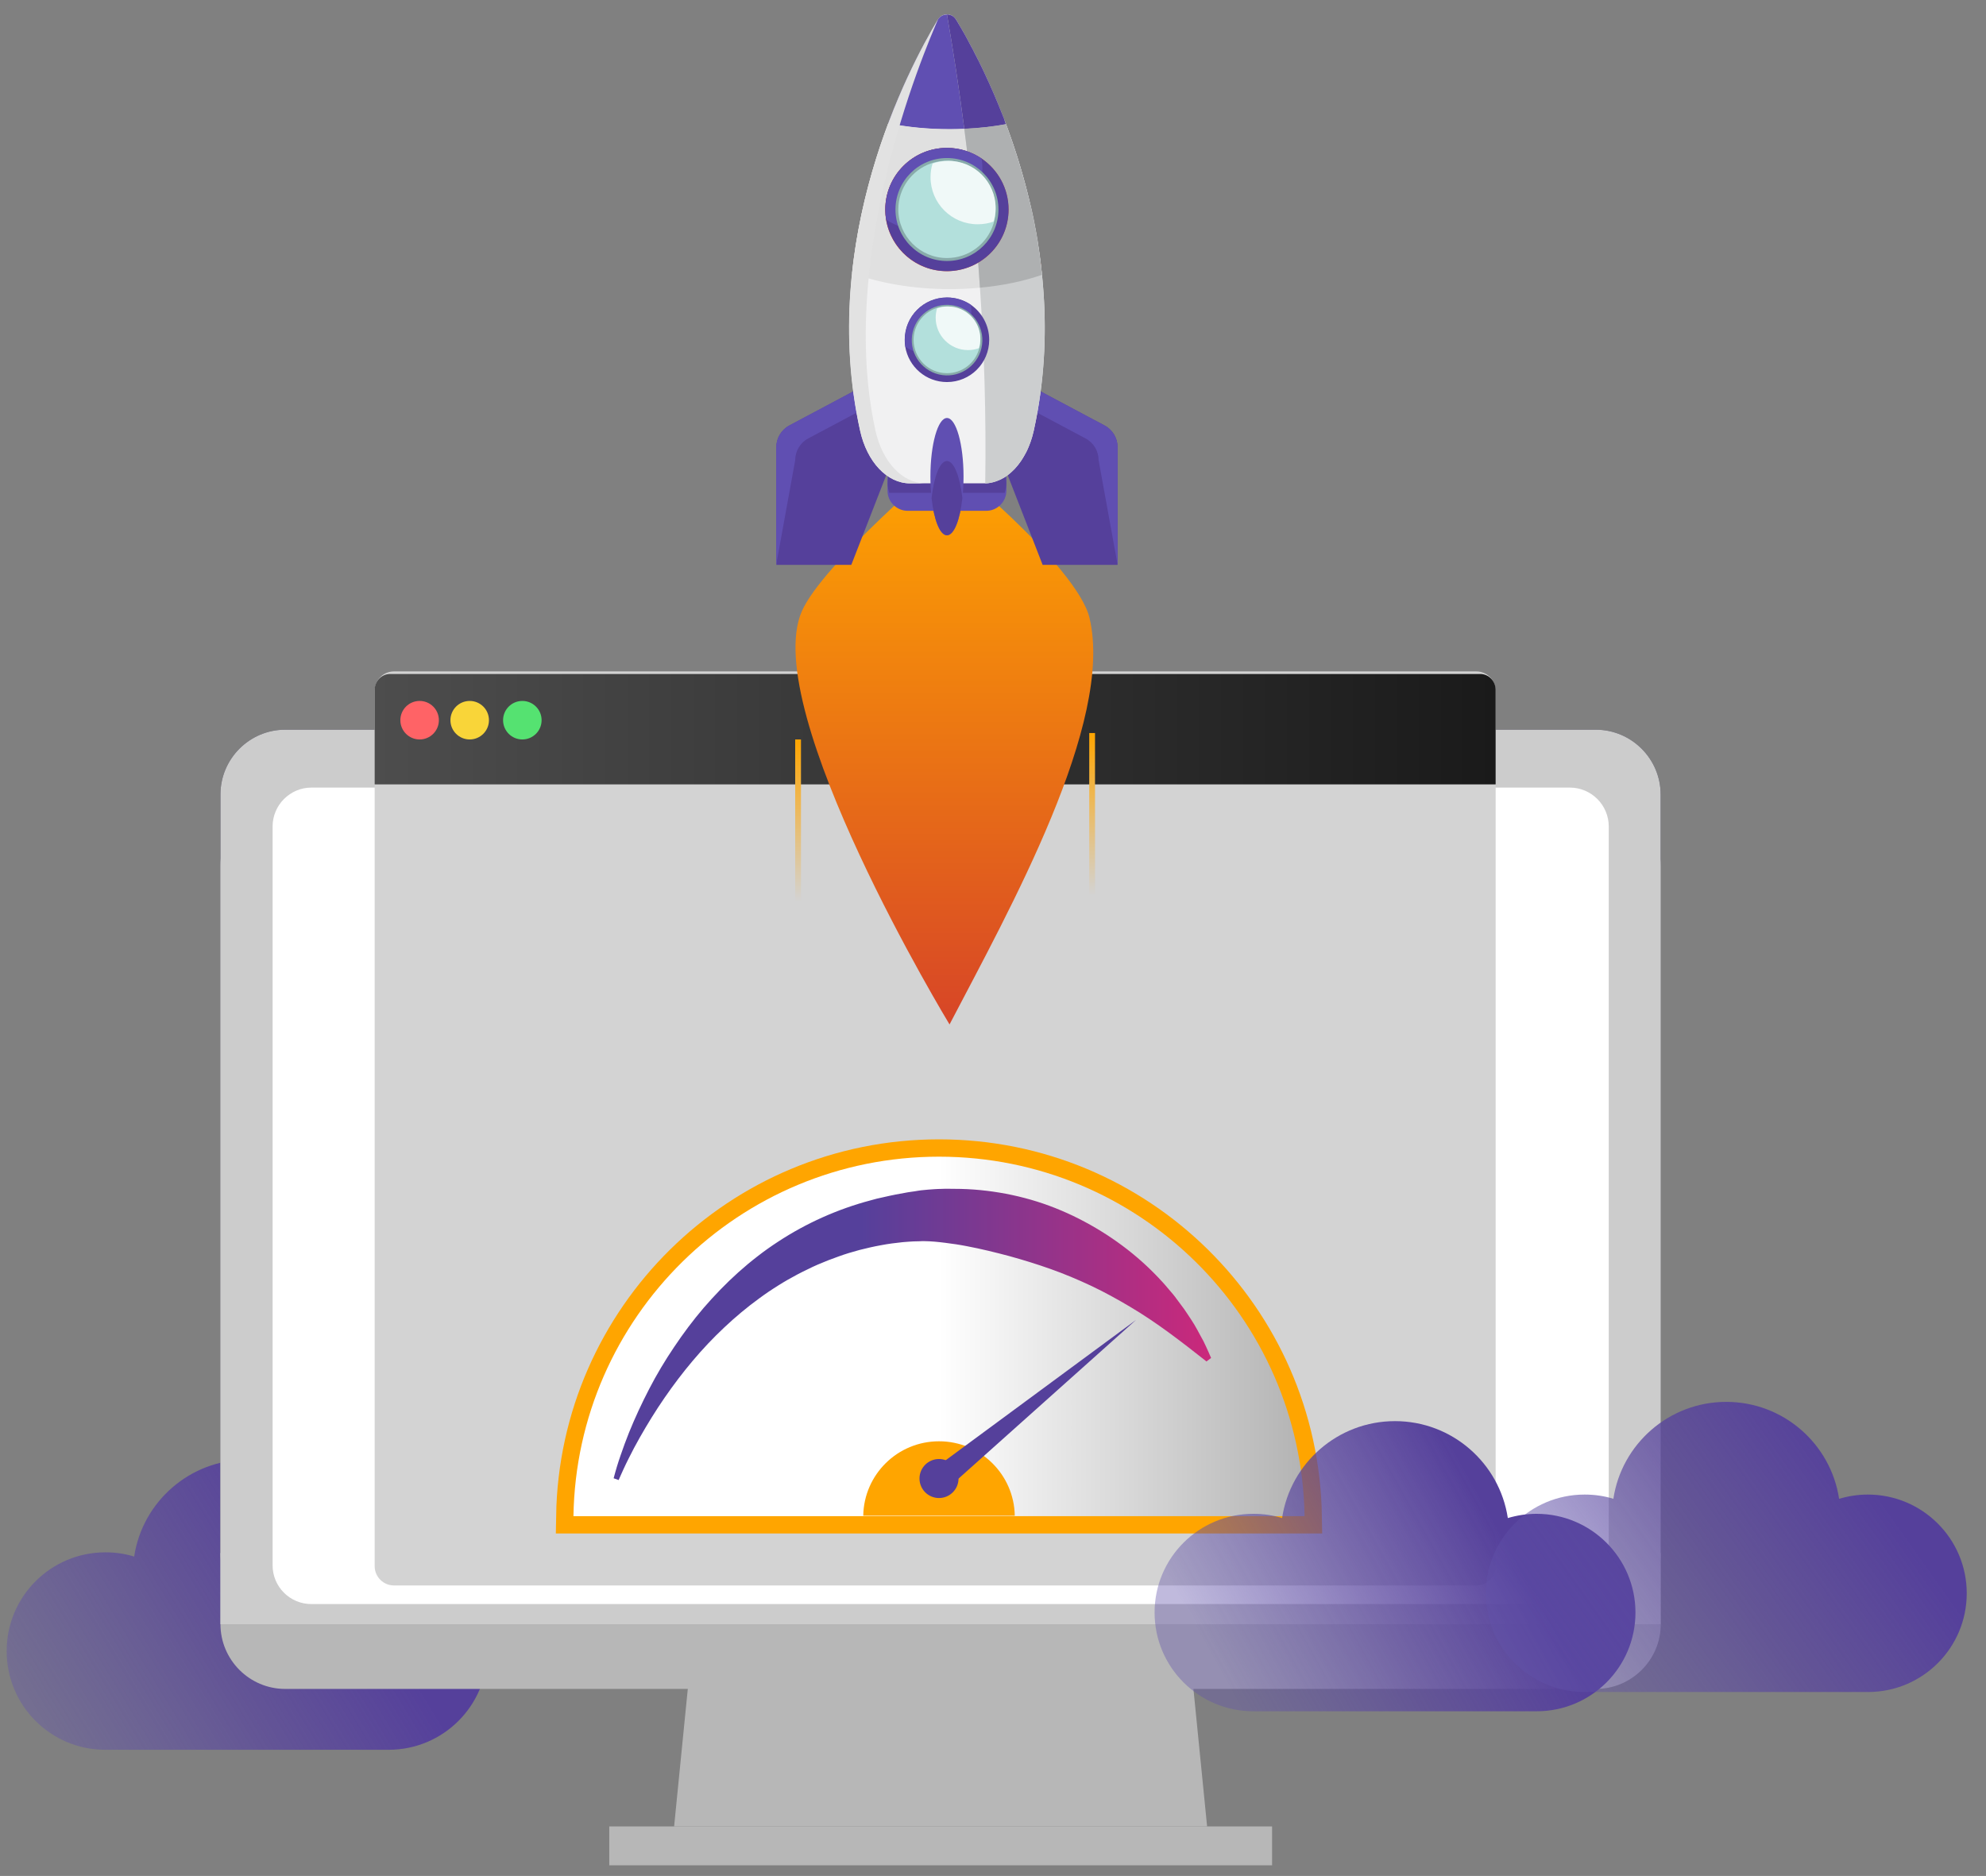 <svg enable-background="new 0 0 1546.7 1461.3" viewBox="0 0 1546.7 1461.3" xmlns="http://www.w3.org/2000/svg" xmlns:xlink="http://www.w3.org/1999/xlink"><rect x="0" y="0" width="1546.7" height="1461.3" fill="#808080" stroke="none"/><linearGradient id="a"><stop offset="0" stop-color="#55409b"/><stop offset=".472" stop-color="#58449e" stop-opacity=".717"/><stop offset=".932" stop-color="#5f50a8" stop-opacity=".441"/><stop offset="1" stop-color="#6152aa" stop-opacity=".4"/></linearGradient><linearGradient id="b" gradientUnits="userSpaceOnUse" x1="275.824" x2="50.49" xlink:href="#a" y1="1231.7" y2="1369.033"/><linearGradient id="c" gradientUnits="userSpaceOnUse" x1="291.778" x2="1164.778" y1="568" y2="568"><stop offset="0" stop-color="#4d4d4d"/><stop offset="1" stop-color="#1a1a1a"/></linearGradient><linearGradient id="d" gradientUnits="userSpaceOnUse" x1="446.598" x2="1015.957" y1="1041" y2="1041"><stop offset="0" stop-color="#fff"/><stop offset=".5" stop-color="#fff"/><stop offset="1" stop-color="#b3b3b3"/></linearGradient><linearGradient id="e" gradientUnits="userSpaceOnUse" x1="459.062" x2="959.54" y1="1039.6" y2="1039.6"><stop offset="0" stop-color="#55409b"/><stop offset=".423" stop-color="#55409b"/><stop offset="1" stop-color="#d22779"/></linearGradient><linearGradient id="f" gradientUnits="userSpaceOnUse" x1="1172.726" x2="960.726" xlink:href="#a" y1="1201.634" y2="1320.301"/><linearGradient id="g" gradientUnits="userSpaceOnUse" x1="1458.431" x2="1234.431" xlink:href="#a" y1="1160.275" y2="1318.942"/><linearGradient id="h" gradientUnits="userSpaceOnUse" x1="735.507" x2="735.507" y1="798" y2="359.141"><stop offset="0" stop-color="#d74527"/><stop offset="1" stop-color="#ffa500"/></linearGradient><linearGradient id="i"><stop offset=".378" stop-color="#d3d3d3"/><stop offset="1" stop-color="#ffa500"/></linearGradient><linearGradient id="j" gradientUnits="userSpaceOnUse" x1="850.528" x2="850.528" xlink:href="#i" y1="774.5" y2="571"/><linearGradient id="k" gradientUnits="userSpaceOnUse" x1="621.528" x2="621.528" xlink:href="#i" y1="779.5" y2="576"/><path d="m302.7 1209.2c-7.8 0-15.3 1.2-22.4 3.3-6.5-42.8-43.4-75.5-87.9-75.5s-81.5 32.8-87.9 75.5c-7.1-2.2-14.6-3.3-22.4-3.3-42.5 0-76.9 34.4-76.9 76.9s34.3 76.9 76.8 76.9h220.7c42.5 0 76.9-34.4 76.9-76.9s-34.5-76.9-76.9-76.9z" fill="url(#b)"/><path d="m940.1 1422.7h-415.1l34.6-347.8h345.9z" fill="#b7b7b7"/><path d="m474.5 1422.7h516.2v30.3h-516.2z" fill="#b7b7b7"/><path d="m1293.4 1209.8c0 27.7-22.7 50.4-50.5 50.4h-1020.8c-27.8 0-50.4-22.7-50.4-50.4v-591c0-27.7 22.6-50.4 50.4-50.4h1020.7c27.8 0 50.5 22.7 50.5 50.4v591z" fill="#343049"/><path d="m1293.4 1265.2c0 27.7-22.7 50.4-50.5 50.4h-1020.8c-27.8 0-50.4-22.7-50.4-50.4v-591c0-27.7 22.6-50.4 50.4-50.4h1020.7c27.8 0 50.5 22.7 50.5 50.4v591z" fill="#b7b7b7"/><path d="m1293.4 1209.8c0 27.7-22.7 50.4-50.5 50.4h-1020.8c-27.8 0-50.4-22.7-50.4-50.4v-591c0-27.7 22.6-50.4 50.4-50.4h1020.7c27.8 0 50.5 22.7 50.5 50.4v591z" fill="#ccc"/><path d="m171.7 1209.8h1121.6v55.4h-1121.6z" fill="#ccc"/><path d="m1252.9 1219.3c0 16.6-13.6 30.2-30.3 30.2h-980.1c-16.7 0-30.2-13.5-30.2-30.2v-575.5c0-16.7 13.6-30.3 30.2-30.3h980.1c16.7 0 30.3 13.6 30.3 30.3z" fill="#fff"/><path d="m1149.8 1235h-843c-8.3 0-15-6.8-15-15v-682c0-8.3 6.8-15 15-15h843c8.3 0 15 6.8 15 15v682c0 8.3-6.8 15-15 15z" fill="#d3d3d3"/><path d="m1152.8 525h-849c-6.6 0-12 5.6-12 12.4v73.6h873v-73.6c0-6.8-5.4-12.4-12-12.4z" fill="url(#c)"/><circle cx="326.8" cy="561" fill="#ff6366" r="15"/><circle cx="365.8" cy="561" fill="#f9d539" r="15"/><circle cx="406.8" cy="561" fill="#55e271" r="15"/><path d="m1016 1181c-2.5-155.1-129-280-284.7-280s-282.2 124.9-284.7 280z" fill="none" stroke="#ffa500" stroke-miterlimit="10" stroke-width="27"/><path d="m1016 1181c-2.5-155.1-129-280-284.7-280s-282.2 124.9-284.7 280z" fill="url(#d)"/><path d="m790.3 1180.7c-.5-32.1-26.7-58-59-58s-58.5 25.9-59 58z" fill="#ffa500"/><path d="m477.9 1151.5 1.2-4.4 1.3-4.5c.9-3 1.9-6 2.9-8.9 2-5.9 4.2-11.8 6.5-17.6 4.7-11.6 10-23 15.8-34.2s12.3-22.1 19.4-32.6c7.1-10.6 14.7-20.8 23-30.5 8.4-9.7 17.3-19 27-27.7 4.8-4.3 9.8-8.5 15-12.5 5.1-4 10.5-7.8 16-11.4 21.9-14.4 46.4-25.4 72.1-32.2 1.6-.4 3.2-.9 4.8-1.3l4.9-1.1c3.2-.8 6.5-1.4 9.7-2.1l9.8-1.8 4.9-.7 2.4-.4 1.3-.2 1.5-.2c3.8-.4 7.1-.7 10.6-.9 1.7-.1 3.4-.2 5.1-.2 1.7-.1 3.4-.1 5.1-.1 6.8 0 13.5.1 20.2.6 13.4 1 26.7 3.2 39.6 6.6 13 3.4 25.6 8.1 37.7 13.9 24.1 11.6 46.3 27.3 64.6 46.2 1.1 1.2 2.3 2.3 3.4 3.6 1.1 1.2 2.3 2.4 3.3 3.6 2.1 2.5 4.3 5 6.4 7.5 1.1 1.2 2 2.6 3 3.9s2 2.6 2.9 3.9l2.9 3.9c.9 1.3 1.8 2.7 2.7 4 1.8 2.7 3.6 5.4 5.3 8.2 1.6 2.8 3.2 5.6 4.7 8.5.8 1.4 1.6 2.8 2.3 4.2l2.1 4.4c1.3 2.9 2.7 5.9 3.9 8.8l-3.6 2.7c-19.9-15.7-38.9-30.4-59.2-42.4-10.1-6-20.2-11.6-30.6-16.5s-20.9-9.3-31.6-13.1-21.4-7.1-32.3-10.1c-10.9-2.9-21.9-5.6-33-7.7-5.6-1.1-11.1-1.9-16.7-2.6-1.4-.2-2.8-.3-4.2-.5-1.4-.1-2.8-.3-4.1-.4-2.7-.2-5.5-.4-8-.4h-.8c-.1 0-.3 0-.5 0h-.5l-2.2.1-4.4.1c-2.8.2-5.7.3-8.5.6-5.7.6-11.4 1.3-17 2.4-5.6 1-11.2 2.3-16.7 3.7-5.5 1.5-11 3.1-16.4 5.1-5.4 1.9-10.8 4-16.1 6.3-2.6 1.2-5.3 2.3-7.9 3.7-1.3.6-2.6 1.3-3.9 1.9l-3.9 2c-5.1 2.7-10.2 5.6-15.1 8.7-2.5 1.5-4.9 3.2-7.4 4.8l-3.6 2.5c-1.2.8-2.4 1.7-3.6 2.6-9.5 6.9-18.6 14.5-27.3 22.7-17.4 16.3-32.9 35-46.6 54.9-6.9 10-13.3 20.4-19.3 31-3 5.3-5.9 10.7-8.6 16.2-1.4 2.7-2.7 5.5-4 8.3l-1.9 4.2-1.9 4.3z" fill="url(#e)"/><path d="m731.7 1141 153-112.8-141.7 126.7z" fill="#55409b"/><circle cx="731.3" cy="1151.7" fill="#55409b" r="15.2"/><path d="m1196.7 1179.2c-7.8 0-15.3 1.2-22.4 3.3-6.5-42.8-43.4-75.5-87.9-75.5s-81.5 32.8-87.9 75.5c-7.1-2.2-14.6-3.3-22.4-3.3-42.5 0-76.9 34.4-76.9 76.9s34.4 76.9 76.9 76.9h220.7c42.5 0 76.9-34.4 76.9-76.9s-34.6-76.9-77-76.9z" fill="url(#f)"/><path d="m1454.7 1164.2c-7.8 0-15.3 1.2-22.4 3.3-6.5-42.8-43.4-75.5-87.9-75.5s-81.5 32.8-87.9 75.5c-7.1-2.2-14.6-3.3-22.4-3.3-42.5 0-76.9 34.4-76.9 76.9s34.4 76.9 76.9 76.9h220.7c42.5 0 76.9-34.4 76.9-76.9s-34.6-76.9-77-76.9z" fill="url(#g)"/><path d="m735.3 359.3c-1.3-4.8 103.6 81.5 113.2 122 19.4 81.4-62.3 227.2-109 316.7 0 0-148.4-244.6-115.1-321.7 16-36.9 110.9-117 110.9-117z" fill="url(#h)"/><path d="m768.1 397.9h-61.2c-8.6 0-15.7-7-15.7-15.7v-11.4c0-8.6 7-15.7 15.7-15.7h61.2c8.6 0 15.7 7 15.7 15.7v11.4c-.1 8.7-7.1 15.7-15.7 15.7z" fill="#604fb2"/><path d="m782.4 383.9c.8-2.3 1.3-4.8 1.3-7.4 0-11.8-9.6-21.3-21.3-21.3h-49.8c-11.8 0-21.3 9.6-21.3 21.3 0 2.6.5 5.1 1.3 7.4z" fill="#55409b"/><path d="m806.1 302.6 54.1 28.8c6.3 3.3 10.2 9.9 10.2 17v91.6h-58.4l-33-84.8z" fill="#55409b"/><path d="m870.4 348.4v91.6l-14.8-81.5c0-7.1-3.9-13.7-10.2-17l-46.6-24.8 7.3-14.1 54.1 28.8c6.3 3.4 10.2 9.9 10.2 17z" fill="#604fb2"/><path d="m668.9 302.6-54.1 28.8c-6.3 3.3-10.2 9.9-10.2 17v91.6h58.4l33-84.8z" fill="#55409b"/><path d="m604.5 348.4v91.6l14.8-81.5c0-7.1 3.9-13.7 10.2-17l46.6-24.8-7.3-14.1-54.1 28.8c-6.2 3.4-10.2 9.9-10.2 17z" fill="#604fb2"/><path d="m737.5 376.5h28.8c17.7 0 33.4-16.6 38.8-41.1 32.8-148.6-37.6-281.8-60.6-320.2-3.2-5.3-10.8-5.3-14 0-23.1 38.4-93.4 171.5-60.6 320.2 5.4 24.5 21.1 41.1 38.8 41.1z" fill="#f1f1f2"/><path d="m664.1 208.6c.6-5.5 1.4-10.9 2.2-16.2-.9 5.3-1.6 10.7-2.2 16.2z" fill="#d74527"/><path d="m744.5 15.3c8.8 14.7 24.7 43.4 38.9 81.5-13.6 2.5-28.4 3.9-43.8 3.9-16.9 0-33-1.6-47.8-4.6 14.2-37.8 29.8-66.1 38.6-80.8 3.2-5.3 10.9-5.3 14.1 0z" fill="#604fb2"/><g fill="#d74527"><path d="m784.6 99.9c.7 2 1.4 3.9 2.1 6-.7-2.1-1.4-4-2.1-6z"/><path d="m800.4 151.2c.6 2.5 1.2 4.9 1.8 7.4-.6-2.4-1.2-4.9-1.8-7.4z"/><path d="m810.1 201.8c.4 2.6.7 5.3 1 8-.4-2.7-.7-5.3-1-8z"/></g><path d="m811.5 214.1c-20.4 7-45.2 11.1-71.9 11.1-28.5 0-54.8-4.7-76-12.5 4.7-44 15.9-83.9 28.2-116.7 14.7 3 30.9 4.6 47.8 4.6 15.4 0 30.2-1.4 43.8-3.9 12.4 33.1 23.6 73.2 28.1 117.4z" fill="#e0e0e0"/><path d="m664.1 208.6c.6-5.5 1.4-10.9 2.2-16.2-.9 5.3-1.6 10.7-2.2 16.2z" fill="#fff"/><path d="m805.1 335.4c-.8 3.4-1.7 6.7-2.9 9.8-.2.6-.5 1.2-.7 1.9 0 .1-.1.1-.1.2-.1.3-.3.7-.4 1s-.3.7-.4 1-.3.7-.4 1-.3.6-.5 1c-.1.3-.3.6-.5.9-.2.4-.4.8-.6 1.1-.1.2-.3.5-.4.7-.2.3-.3.6-.5.9 0 0 0 .1-.1.1-.2.3-.3.6-.5.8-.1.2-.2.4-.3.6s-.3.5-.4.7c-.3.4-.6.9-.8 1.3-.4.6-.7 1.1-1.1 1.6s-.8 1.1-1.2 1.6c-.2.3-.4.5-.6.8s-.4.5-.6.7-.4.5-.6.7-.4.5-.6.7-.3.4-.5.6c-.3.3-.5.6-.8.8-.2.2-.4.4-.6.6-.4.4-.9.9-1.4 1.3-.2.2-.4.4-.6.6s-.5.4-.7.6c-.2.1-.4.3-.6.5-.6.4-1.1.9-1.7 1.3-.4.3-.8.6-1.2.8-.7.5-1.5.9-2.3 1.3-.2.1-.5.3-.7.4-.3.2-.6.3-.9.4-.2.1-.5.2-.7.3-2 .9-4.1 1.6-6.2 2-.5.1-1 .2-1.6.3-.2 0-.4.1-.5.1-.4.1-.8.1-1.1.1-.5 0-1 .1-1.5.1.8-52.9-.8-104-4.1-152.4-2.9-43.7-7.2-85.1-12.2-123.8-4.1-31.7-8.7-61.6-13.5-89.1.3 0 .7 0 1 .1h.3c.4.1.8.2 1.2.3.3.1.6.2.9.3 1.4.6 2.7 1.7 3.6 3.2.4.7.9 1.5 1.4 2.3.3.5.5.9.8 1.4.2.3.3.5.5.8.6 1.1 1.3 2.2 2 3.4.7 1.1 1.3 2.3 2 3.5.8 1.4 1.6 2.9 2.4 4.4.3.6.7 1.3 1 1.9.7 1.2 1.3 2.5 2 3.8.3.6.6 1.2 1 1.8.2.4.4.8.6 1.2s.4.8.6 1.2.4.8.6 1.2c.5.9.9 1.8 1.4 2.7.3.6.6 1.2.9 1.8.1.2.2.4.3.5.4.8.8 1.7 1.2 2.5.7 1.5 1.4 3 2.2 4.5.5 1 .9 2 1.4 3 4.6 9.7 9.3 20.6 14 32.5.4 1 .8 2 1.2 3 .5 1.3 1 2.7 1.5 4 .4 1 .8 2.1 1.2 3.1.7 2 1.4 3.9 2.1 6 .1.3.2.6.3.9.3.9.6 1.8 1 2.8.7 2.2 1.5 4.4 2.2 6.6 0 .1.1.2.1.2.3 1 .7 2.1 1 3.1 1.1 3.5 2.3 7.1 3.3 10.8.3 1 .6 2 .9 3 .3 1.2.7 2.4 1 3.5.3 1.2.7 2.4 1 3.6s.7 2.4 1 3.6c.3 1.3.7 2.5 1 3.8.3 1.2.6 2.3.9 3.5.6 2.5 1.2 4.9 1.8 7.4.3 1.2.6 2.5.9 3.7.3 1.3.6 2.7.9 4 .3 1.2.5 2.4.8 3.7.2 1.2.5 2.4.7 3.5 0 .2.1.4.1.6.2 1.1.4 2.1.6 3.2.6 2.9 1.1 5.9 1.6 8.8.2 1.1.4 2.2.5 3.3v.2c.2 1.3.4 2.6.6 3.8v.1c.2 1.3.4 2.6.6 3.9v.2c.2 1.3.4 2.6.5 4 .4 2.6.7 5.3 1 8v.4c.1 1.3.3 2.6.4 3.9 3.9 38.3 2.9 79.3-6.4 121.6z" fill="#cccecf"/><path d="m783.4 96.8c-10.2 1.9-21.1 3.1-32.4 3.6-4.1-31.7-8.7-61.6-13.5-89.1.3 0 .7 0 1 .1h.3c.4.1.8.2 1.2.3.3.1.6.2.9.3 1.4.6 2.7 1.7 3.6 3.2.4.7.9 1.5 1.4 2.3.3.5.5.9.8 1.4.2.3.3.5.5.8.6 1.1 1.3 2.2 2 3.4.6 1.1 1.3 2.3 2 3.5.8 1.4 1.6 2.9 2.4 4.4.3.6.7 1.3 1 1.9.7 1.2 1.3 2.5 2 3.8.3.6.6 1.2 1 1.8.2.4.4.8.6 1.2s.4.8.6 1.2.4.8.6 1.2c.5.9.9 1.8 1.4 2.7.3.6.6 1.2.9 1.8.1.2.2.4.3.5.4.8.8 1.7 1.2 2.5.7 1.5 1.4 3 2.2 4.5.5 1 .9 2 1.4 3 4.6 9.7 9.3 20.6 14 32.5.4 1 .8 2 1.2 3 .4 1.5.9 2.8 1.4 4.2z" fill="#55409b"/><path d="m811.5 214.1c-14.3 4.9-30.6 8.4-48.3 10-2.9-43.7-7.2-85.1-12.2-123.8 11.3-.5 22.2-1.7 32.4-3.6.4 1 .8 2.1 1.2 3.1.7 2 1.4 3.9 2.1 6 .1.3.2.6.3.9.3.9.6 1.8 1 2.8.7 2.2 1.5 4.4 2.2 6.6 0 .1.1.2.1.2.3 1 .7 2.1 1 3.1 1.1 3.5 2.3 7.1 3.3 10.8.3 1 .6 2 .9 3 .3 1.2.7 2.4 1 3.5.3 1.2.7 2.4 1 3.6s.7 2.4 1 3.6c.3 1.3.7 2.5 1 3.8.3 1.2.6 2.3.9 3.5.6 2.5 1.2 4.9 1.8 7.4.3 1.2.6 2.5.9 3.7.3 1.3.6 2.7.9 4 .3 1.2.5 2.4.8 3.7.2 1.2.5 2.4.7 3.5 0 .2.1.4.1.6.2 1.1.4 2.1.6 3.2.6 2.9 1.1 5.9 1.6 8.8.2 1.1.4 2.2.5 3.3v.2c.2 1.3.4 2.6.6 3.8v.1c.2 1.3.4 2.6.6 3.9v.2c.2 1.3.4 2.6.5 4 .4 2.7.7 5.3 1 8v.4c.2 1.5.4 2.8.5 4.1z" fill="#aeb0b1"/><path d="m681.8 335.4c5.4 24.5 21.1 41.1 38.8 41.1h-12c-17.7 0-33.4-16.6-38.8-41.1-32.8-148.6 37.6-281.8 60.6-320.2 2.9-4.7-81.3 171.6-48.6 320.2z" fill="#e2e2e2"/><ellipse cx="737.5" cy="163.2" fill="#d74527" rx="48" ry="48" transform="matrix(.707 -.707 .707 .707 100.621 569.266)"/><path d="m785.5 163.2c0 26.5-21.5 48-48 48-23.9 0-43.6-17.4-47.4-40.2-.4-2.5-.6-5.1-.6-7.8 0-26.5 21.5-48 48-48 10 0 19.3 3.1 27 8.3 12.7 8.7 21 23.2 21 39.7z" fill="#55409b"/><path d="m765.1 131.3c0 26.5-21.5 48-48 48-10 0-19.3-3.1-27-8.3-.4-2.5-.6-5.1-.6-7.8 0-26.5 21.5-48 48-48 10 0 19.3 3.1 27 8.3.4 2.6.6 5.2.6 7.8z" fill="#604fb2"/><circle cx="737.5" cy="163.2" fill="#88abaa" r="40.1"/><path d="m775.4 163.2c0 3.8-.6 7.5-1.6 10.9-4.7 15.6-19.2 26.9-36.3 26.9-20.9 0-37.9-17-37.9-37.9 0-16.4 10.5-30.4 25.1-35.7 4-1.4 8.3-2.2 12.8-2.2 20.9.1 37.9 17.1 37.9 38z" fill="#b3e0dc"/><path d="m775.4 162c0 3.7-.5 7.2-1.6 10.6-3.9 1.4-8 2.1-12.4 2.1-20.3 0-36.7-16.4-36.7-36.7 0-3.7.5-7.2 1.6-10.6 3.9-1.4 8-2.1 12.4-2.1 20.2 0 36.7 16.4 36.7 36.7z" fill="#f0f9f8"/><path d="m770.4 264.7c0 18.2-14.7 32.9-32.9 32.9-16.4 0-29.9-11.9-32.5-27.6-.3-1.7-.4-3.5-.4-5.4 0-18.2 14.7-32.9 32.9-32.9 6.9 0 13.3 2.1 18.6 5.7 8.6 6 14.3 16 14.3 27.3z" fill="#55409b"/><path d="m756.5 242.9c0 18.2-14.7 32.9-32.9 32.9-6.9 0-13.3-2.1-18.5-5.7-.3-1.7-.4-3.5-.4-5.4 0-18.2 14.7-32.9 32.9-32.9 6.9 0 13.3 2.1 18.6 5.7.1 1.7.3 3.5.3 5.4z" fill="#604fb2"/><ellipse cx="737.5" cy="264.7" fill="#88abaa" rx="27.5" ry="27.5" transform="matrix(.23 -.973 .973 .23 310.405 921.643)"/><path d="m763.5 264.7c0 2.6-.4 5.1-1.1 7.5-3.2 10.7-13.1 18.5-24.9 18.5-14.4 0-26-11.6-26-26 0-11.3 7.2-20.9 17.2-24.5 2.7-1 5.7-1.5 8.8-1.5 14.3 0 26 11.7 26 26z" fill="#b3e0dc"/><path d="m763.5 263.9c0 2.5-.4 5-1.1 7.3-2.7 1-5.5 1.5-8.5 1.5-13.9 0-25.2-11.3-25.2-25.2 0-2.5.4-5 1.1-7.3 2.7-1 5.5-1.5 8.5-1.5 13.9 0 25.2 11.3 25.2 25.2z" fill="#f0f9f8"/><path d="m750.4 371.3c0 5.9-.3 11.6-.9 16.8-1.9 16.9-6.5 28.9-12 28.9s-10.1-12-12-28.9c-.6-5.2-.9-10.8-.9-16.8 0-25.2 5.8-45.7 12.9-45.7s12.9 20.4 12.9 45.7z" fill="#604fb2"/><path d="m749.5 388c-1.9 16.9-6.5 28.9-12 28.9s-10.1-12-12-28.9c1.9-16.9 6.5-28.9 12-28.9 5.4 0 10.1 12 12 28.9z" fill="#55409b"/><path d="m848.3 571h4.5v203.5h-4.5z" fill="url(#j)"/><path d="m619.3 576h4.5v203.5h-4.5z" fill="url(#k)"/></svg>
